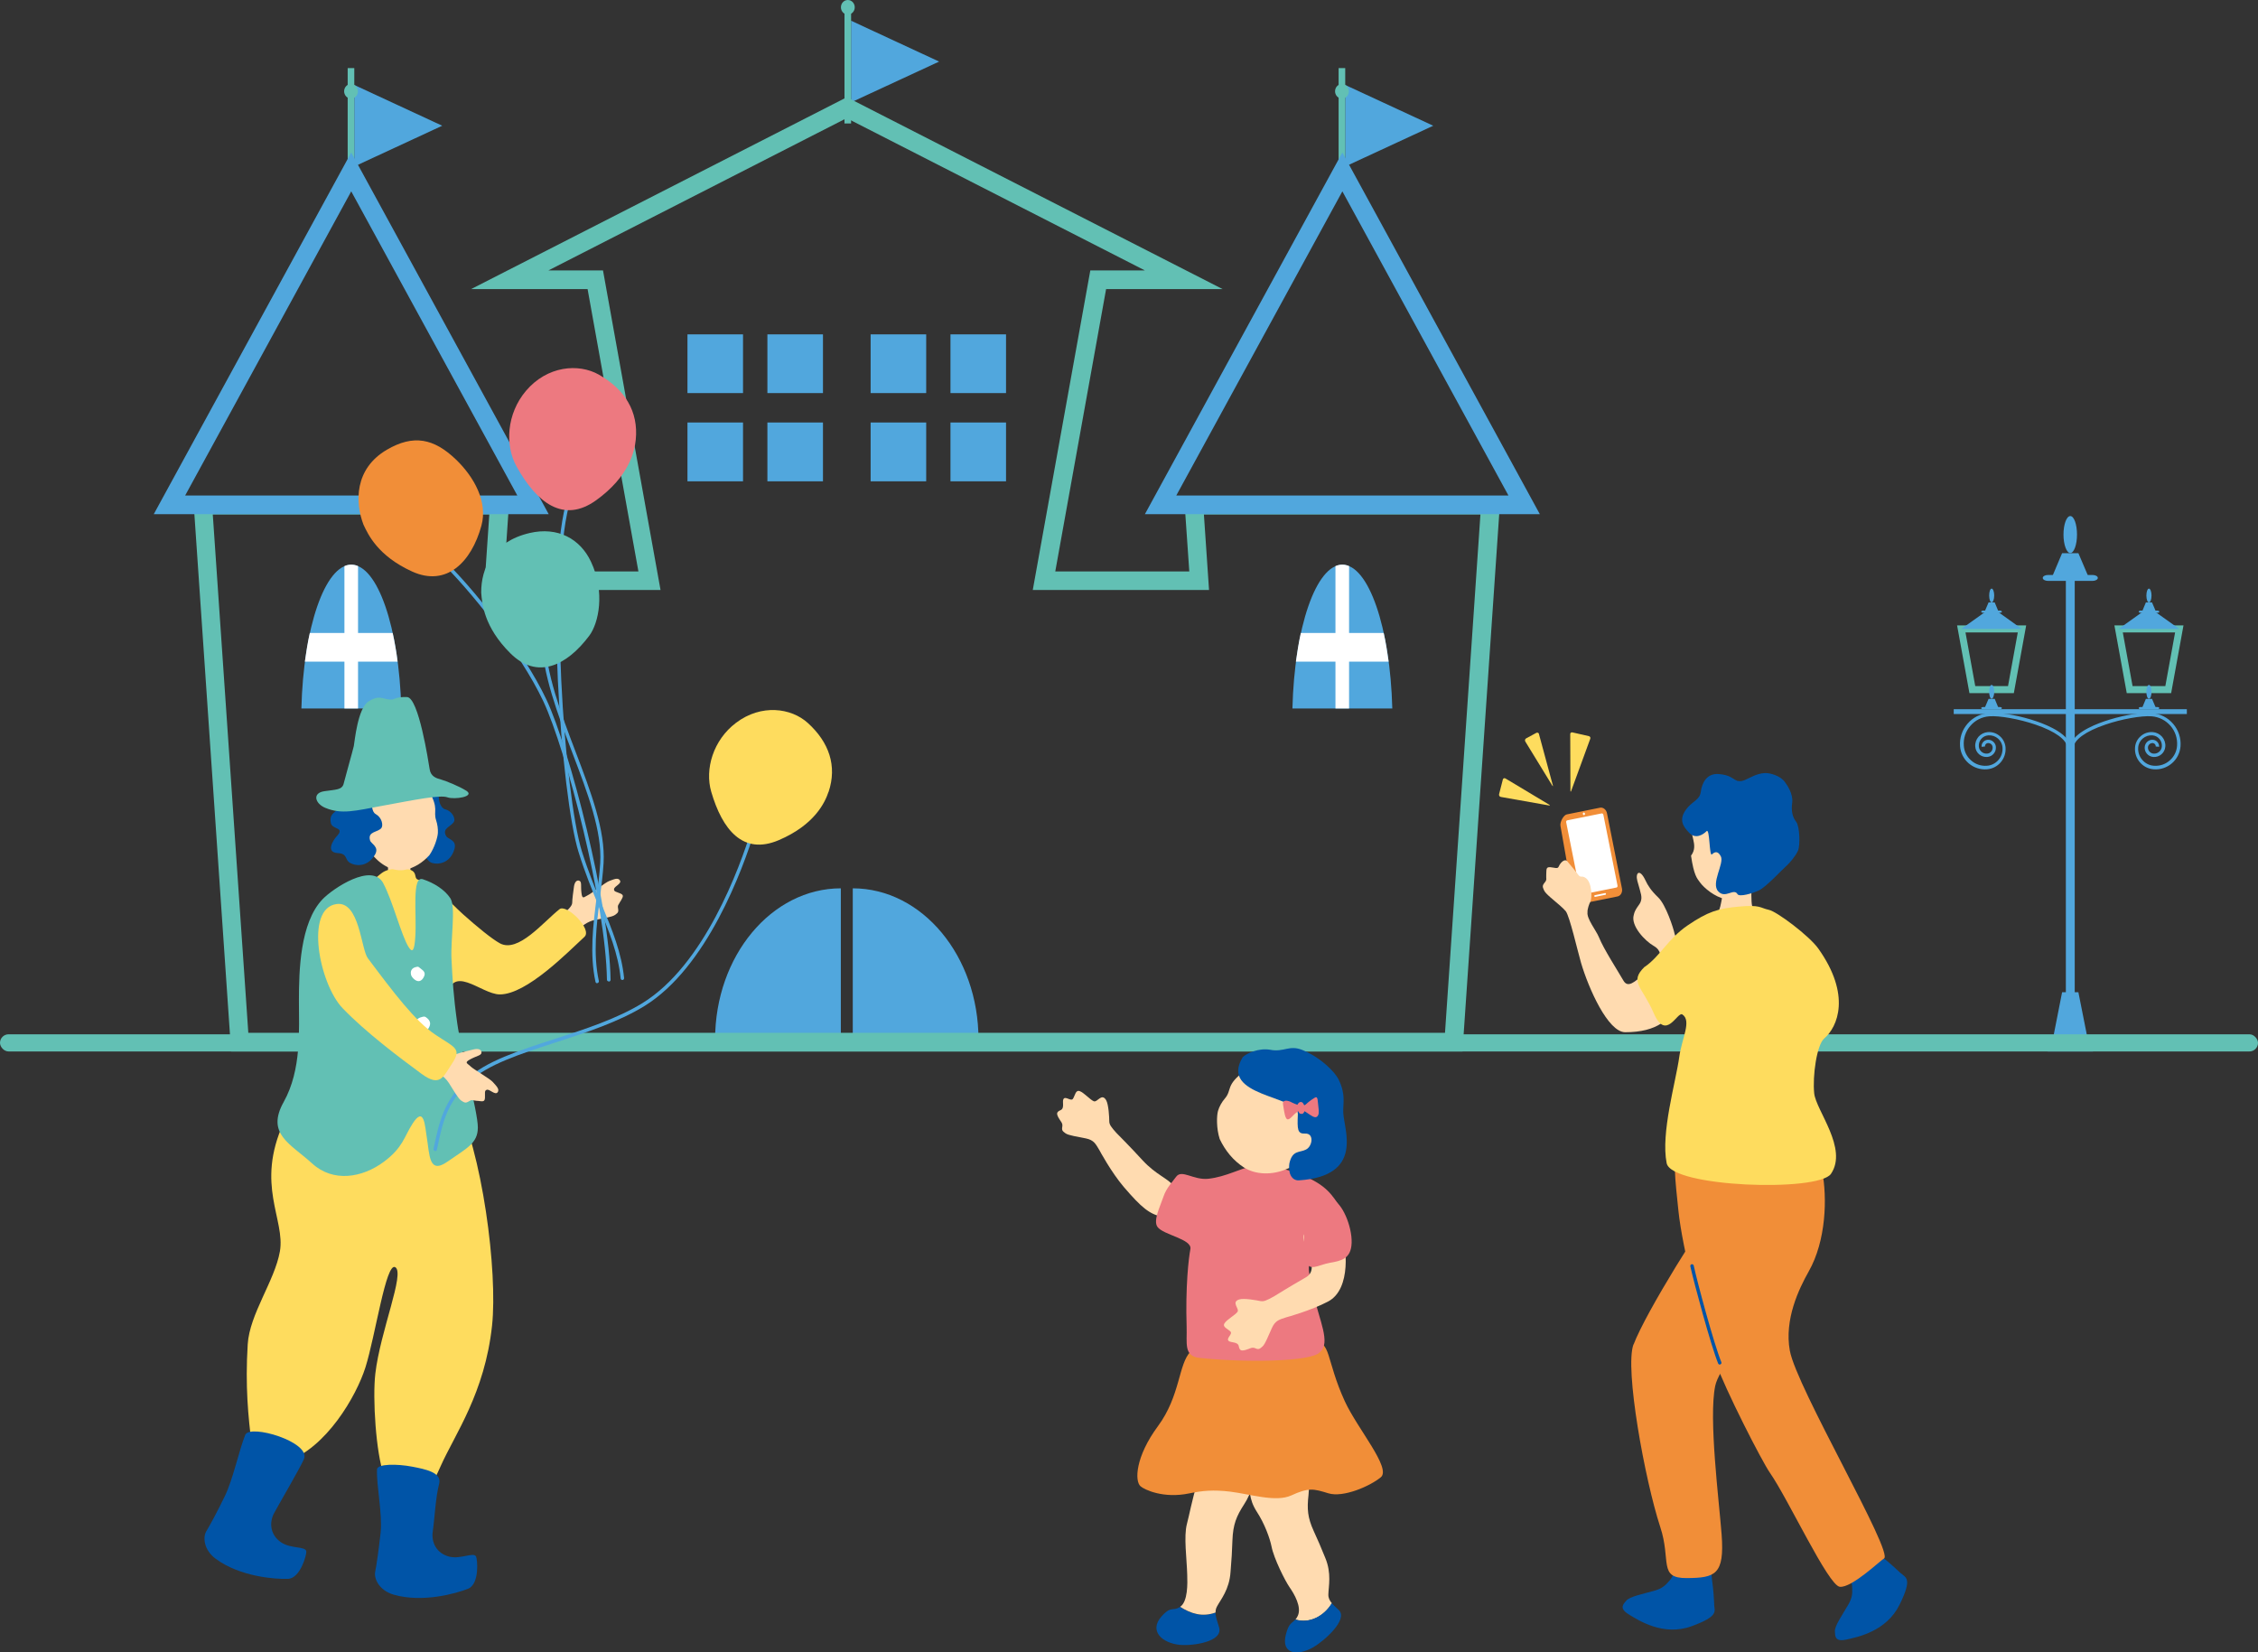<?xml version="1.0" encoding="UTF-8"?>
<svg id="_レイヤー_2" data-name="レイヤー 2" xmlns="http://www.w3.org/2000/svg" viewBox="0 0 228.8 167.43">
  <rect x="0" y="0" width="228.8" height="167.43" fill="#333333" stroke="none"/>
  <defs>
    <style>
      .cls-1 {
        fill: #51a7dd;
      }

      .cls-1, .cls-2, .cls-3, .cls-4, .cls-5, .cls-6, .cls-7, .cls-8 {
        stroke-width: 0px;
      }

      .cls-2 {
        fill: #62c0b4;
      }

      .cls-3 {
        fill: #fff;
      }

      .cls-4 {
        fill: #ffdbb0;
      }

      .cls-5 {
        fill: #f18e38;
      }

      .cls-6 {
        fill: #fedc5e;
      }

      .cls-7 {
        fill: #ed7980;
      }

      .cls-8 {
        fill: #0054a7;
      }
    </style>
  </defs>
  <g id="_レイヤー_2-2" data-name="レイヤー 2">
    <g>
      <polygon class="cls-1" points="86.24 10.37 95.16 6.24 86.24 2.1 86.24 10.37"/>
      <rect class="cls-2" x="85.57" y=".39" width=".67" height="12.12"/>
      <path class="cls-2" d="m86.61.74c0,.41-.32.74-.7.74s-.7-.33-.7-.74.31-.74.7-.74.7.33.7.74Z"/>
      <polygon class="cls-1" points="136.31 16.87 145.23 12.74 136.31 8.61 136.31 16.87"/>
      <path class="cls-1" d="m85.21,90.01c-7.04,0-12.75,6.86-12.75,15.32,0,.09,0,.18,0,.27h12.74v-15.59Z"/>
      <path class="cls-1" d="m86.4,90.01c7.04,0,12.75,6.86,12.75,15.32,0,.09,0,.18,0,.27h-12.74v-15.59Z"/>
      <rect class="cls-2" x="135.64" y="6.9" width=".67" height="12.12"/>
      <path class="cls-2" d="m136.68,9.25c0,.41-.32.74-.7.74s-.7-.33-.7-.74.32-.74.7-.74.7.33.7.74Z"/>
      <polygon class="cls-1" points="35.9 16.87 44.81 12.74 35.9 8.61 35.9 16.87"/>
      <rect class="cls-2" x="35.23" y="6.9" width=".67" height="12.12"/>
      <path class="cls-2" d="m36.27,9.25c0,.41-.32.74-.7.74s-.7-.33-.7-.74.32-.74.7-.74.7.33.7.74Z"/>
      <path class="cls-2" d="m148.19,106.54H23.42l-3.85-56.29h32.06l-.52,7.65h13.58l-5.15-28.61h-11.8l38.07-19.44,38.07,19.44h-11.8l-5.15,28.61h13.58l-.53-7.65h32.06l-3.85,56.29Zm-123.01-1.89h121.24l3.59-52.52h-28.02l.52,7.65h-17.86l5.83-32.38h5.53l-30.22-15.43-30.22,15.43h5.53l5.83,32.38h-17.87l.52-7.65h-28.02l3.6,52.52Z"/>
      <rect class="cls-1" x="69.66" y="33.88" width="5.63" height="5.95"/>
      <rect class="cls-1" x="77.76" y="33.88" width="5.63" height="5.95"/>
      <rect class="cls-1" x="69.66" y="42.81" width="5.63" height="5.96"/>
      <rect class="cls-1" x="77.76" y="42.81" width="5.63" height="5.96"/>
      <rect class="cls-1" x="88.22" y="33.88" width="5.63" height="5.95"/>
      <rect class="cls-1" x="96.31" y="33.88" width="5.63" height="5.95"/>
      <rect class="cls-1" x="88.22" y="42.81" width="5.63" height="5.96"/>
      <rect class="cls-1" x="96.31" y="42.81" width="5.63" height="5.96"/>
      <path class="cls-1" d="m156.03,52.1h-40.02l20.01-36.65,20.01,36.65Zm-36.84-1.89h33.66l-16.83-30.82-16.83,30.82Z"/>
      <path class="cls-1" d="m141.08,71.79c-.21-8.15-2.39-14.57-5.06-14.57s-4.86,6.42-5.06,14.57h10.12Z"/>
      <path class="cls-3" d="m140.71,67.04c-.14-1.02-.3-1.99-.5-2.9h-3.51v-6.78c-.23-.1-.46-.15-.69-.15s-.46.05-.69.15v6.78h-3.51c-.2.9-.36,1.87-.5,2.9h4.01v4.75h1.38v-4.75h4.01Z"/>
      <path class="cls-1" d="m55.61,52.1H15.58L35.59,15.45l20.01,36.65Zm-36.85-1.89h33.66l-16.83-30.82-16.83,30.82Z"/>
      <path class="cls-1" d="m40.66,71.79c-.21-8.15-2.39-14.57-5.06-14.57s-4.86,6.42-5.06,14.57h10.13Z"/>
      <path class="cls-3" d="m40.29,67.04c-.13-1.02-.3-1.99-.5-2.9h-3.51v-6.78c-.22-.1-.46-.15-.69-.15s-.46.05-.69.15v6.78h-3.51c-.2.9-.36,1.87-.5,2.9h4.01v4.75h1.38v-4.75h4.01Z"/>
    </g>
    <g>
      <path class="cls-1" d="m212.57,58.56c0,.16-.24.3-.53.3h-4.52c-.29,0-.53-.13-.53-.3h0c0-.17.24-.3.53-.3h4.52c.29,0,.53.13.53.3h0Z"/>
      <polygon class="cls-1" points="211.61 58.42 207.95 58.42 208.95 56.05 210.6 56.05 211.61 58.42"/>
      <path class="cls-1" d="m210.46,54.17c0,1.03-.31,1.87-.68,1.87s-.69-.84-.69-1.87.31-1.88.69-1.88.68.84.68,1.88Z"/>
      <rect class="cls-1" x="197.97" y="71.86" width="23.62" height=".49"/>
      <path class="cls-2" d="m204.06,70.23h-4.5l-1.25-6.86h7l-1.25,6.86Zm-3.91-.71h3.32l.99-5.44h-5.3l.99,5.44Z"/>
      <polygon class="cls-1" points="202.43 61.98 201.19 61.98 198.73 63.73 204.88 63.73 202.43 61.98"/>
      <path class="cls-1" d="m202.85,61.98c0,.06-.09.11-.2.11h-1.7c-.11,0-.2-.05-.2-.11h0c0-.06.09-.11.2-.11h1.7c.11,0,.2.05.2.11h0Z"/>
      <polygon class="cls-1" points="202.49 61.93 201.12 61.93 201.5 61.04 202.12 61.04 202.49 61.93"/>
      <path class="cls-1" d="m202.07,60.34c0,.39-.12.7-.26.7s-.25-.31-.25-.7.11-.7.25-.7.26.32.26.7Z"/>
      <path class="cls-1" d="m202.85,71.75c0,.06-.09.11-.2.11h-1.7c-.11,0-.2-.05-.2-.11h0c0-.06.09-.11.2-.11h1.7c.11,0,.2.05.2.11h0Z"/>
      <polygon class="cls-1" points="202.49 71.7 201.12 71.7 201.5 70.81 202.12 70.81 202.49 71.7"/>
      <path class="cls-1" d="m202.07,70.1c0,.39-.12.7-.26.7s-.25-.31-.25-.7.11-.7.25-.7.26.31.26.7Z"/>
      <path class="cls-2" d="m220,70.23h-4.5l-1.25-6.86h7l-1.25,6.86Zm-3.91-.71h3.32l.99-5.44h-5.3l.99,5.44Z"/>
      <polygon class="cls-1" points="218.37 61.98 217.13 61.98 214.67 63.73 220.83 63.73 218.37 61.98"/>
      <path class="cls-1" d="m218.8,61.98c0,.06-.09.11-.2.11h-1.69c-.11,0-.2-.05-.2-.11h0c0-.06.09-.11.2-.11h1.69c.11,0,.2.05.2.11h0Z"/>
      <polygon class="cls-1" points="218.44 61.93 217.07 61.93 217.44 61.04 218.06 61.04 218.44 61.93"/>
      <path class="cls-1" d="m218.01,60.34c0,.39-.11.7-.26.7s-.26-.31-.26-.7.12-.7.26-.7.26.32.26.7Z"/>
      <path class="cls-1" d="m218.8,71.75c0,.06-.09.11-.2.11h-1.69c-.11,0-.2-.05-.2-.11h0c0-.06.09-.11.2-.11h1.69c.11,0,.2.05.2.11h0Z"/>
      <polygon class="cls-1" points="218.44 71.7 217.07 71.7 217.44 70.81 218.06 70.81 218.44 71.7"/>
      <path class="cls-1" d="m218.01,70.1c0,.39-.11.7-.26.7s-.26-.31-.26-.7.12-.7.26-.7.26.31.26.7Z"/>
      <rect class="cls-1" x="209.33" y="58.72" width=".9" height="44.82"/>
      <path class="cls-1" d="m201.83,72.25c-.12,0-.23,0-.34.01-.83.06-1.59.44-2.13,1.08-.55.63-.81,1.44-.75,2.27.05.67.36,1.29.87,1.73.51.44,1.17.66,1.84.61.55-.04,1.05-.29,1.41-.71.36-.42.53-.95.49-1.5-.04-.45-.24-.86-.58-1.15-.34-.3-.77-.44-1.22-.41-.36.03-.7.2-.94.47-.24.28-.36.64-.33,1,.04.63.59,1.1,1.22,1.05.52-.04.91-.49.87-1.01-.01-.21-.11-.4-.27-.54-.16-.14-.36-.21-.57-.19-.37.03-.64.35-.61.71l.34-.03c-.01-.18.12-.33.3-.35.12,0,.24.03.33.11.09.08.14.19.15.31.01.16-.04.32-.14.44-.11.12-.25.2-.41.21-.21.02-.42-.05-.58-.19-.16-.14-.26-.33-.27-.55-.04-.57.39-1.07.96-1.11.36-.03.7.09.98.32.27.23.44.56.46.92.03.46-.11.9-.41,1.25-.3.35-.72.56-1.17.59-.59.04-1.15-.14-1.59-.53-.44-.38-.71-.91-.75-1.5-.06-.74.18-1.46.67-2.02.48-.56,1.16-.9,1.9-.96,1.04-.08,3.06.28,4.69.84,2,.68,3.17,1.53,3.23,2.34l.34-.03c-.1-1.3-2.21-2.21-3.46-2.64-1.54-.53-3.35-.87-4.49-.87Z"/>
      <path class="cls-1" d="m217.73,72.25c.12,0,.23,0,.33.01.83.06,1.59.44,2.14,1.08.54.63.81,1.44.75,2.27-.05.67-.36,1.29-.87,1.73-.51.44-1.17.66-1.84.61-.55-.04-1.05-.29-1.41-.71-.36-.42-.53-.95-.49-1.5.03-.45.24-.86.58-1.15.34-.3.78-.44,1.22-.41.37.03.7.2.94.47.24.28.36.64.33,1-.05.63-.59,1.1-1.22,1.05-.52-.04-.91-.49-.87-1.01.02-.21.11-.4.27-.54.16-.14.36-.21.57-.19.37.03.64.35.62.71l-.34-.03c.01-.18-.12-.33-.3-.35-.12,0-.24.03-.33.11-.09.08-.15.19-.16.31-.01.16.04.32.15.44.1.12.25.2.41.21.21.02.42-.05.58-.19.16-.14.26-.33.27-.55.04-.57-.39-1.07-.96-1.11-.36-.03-.7.09-.98.32-.27.23-.44.56-.46.92-.03.46.11.9.42,1.25.3.35.71.56,1.18.59.58.04,1.15-.14,1.59-.53.44-.38.71-.91.75-1.5.05-.74-.18-1.46-.67-2.02-.49-.56-1.16-.9-1.9-.96-1.04-.08-3.06.28-4.69.84-2,.68-3.18,1.53-3.24,2.34l-.34-.03c.1-1.3,2.21-2.21,3.46-2.64,1.54-.53,3.35-.87,4.49-.87Z"/>
      <g>
        <path class="cls-1" d="m212.57,105.91c0,.35-.24.63-.53.63h-4.52c-.29,0-.53-.28-.53-.63h0c0-.35.24-.64.53-.64h4.52c.29,0,.53.28.53.64h0Z"/>
        <polygon class="cls-1" points="211.61 105.62 207.95 105.62 208.95 100.54 210.6 100.54 211.61 105.62"/>
      </g>
    </g>
    <rect class="cls-2" x="0" y="104.8" width="228.8" height="1.74" rx=".87" ry=".87"/>
    <g>
      <path class="cls-4" d="m113.12,114.79c-.53-.59-.72-.84-.72-1.19,0-.35-.06-1.69-.32-2.13-.46-.77-.89.28-1.26.11-.37-.16-.99-.87-1.41-1.02-.42-.15-.47.42-.68.76-.2.34-.79-.33-.98.06-.13.26.14.91-.27,1.1-.41.18-.45.33-.24.74.21.41.47.55.4.94-.07.39.03.45.32.67.29.22,1.26.35,2.07.52.82.17.99.56,1.37,1.19.01.02,1.19,2.23,2.49,3.75,1.78,2.07,2.57,2.72,3.85,3,.93.2,2.35-1.2,1.28-3.04-.69-.88-1.87-1.19-3.25-2.69-1.31-1.43-2.6-2.72-2.64-2.76Z"/>
      <g>
        <path class="cls-4" d="m134.95,162.44c-.22-.26-.36-.52-.35-.88.02-.82.34-2.14-.31-3.7-.65-1.56-.54-1.34-1.17-2.72s-.69-2.25-.53-3.66c.15-1.41-.1-2.75-.95-4.08-.85-1.33-1.75-1.42-3.43-1.38-1.68.04-1.5,1.57-1.57,3.53-.07,1.26-.11,2.35.7,3.61.82,1.25,1.34,2.74,1.5,3.53.24,1.24,1.39,3.51,1.83,4.14.48.69,1.25,2.01.83,2.9-.08.17-.16.28-.23.37,1.43.44,2.91-.34,3.7-1.66Z"/>
        <path class="cls-8" d="m134.95,162.44c-.79,1.32-2.27,2.1-3.7,1.66-.33.4-.65.3-.96,1.54-.5,2,1.22,2.18,2.8,1.26,1.11-.65,3.55-2.81,2.57-3.76-.28-.27-.53-.48-.72-.7Z"/>
      </g>
      <g>
        <path class="cls-8" d="m119.58,162.81c-.75.51-.87-.16-1.88.97-1.33,1.49.09,2.73,1.89,2.89,1.26.11,4.37-.31,3.94-1.77-.18-.61-.36-1.08-.37-1.5-1.33.48-2.46.13-3.59-.58Z"/>
        <path class="cls-4" d="m127.04,148.19c-.15-1.73-4.74-1.09-5.74,2.12-.49,1.57-.81,3.29-1.03,4.1-.34,1.27-.01,3.56.03,5.16.03.87.07,2.69-.7,3.23,0,0-.01,0-.02.01,1.12.71,2.26,1.06,3.59.58,0-.2.03-.4.14-.6.38-.72,1.26-1.71,1.38-3.53.13-1.82.13-1.55.19-3.18s.41-2.45,1.17-3.63c.77-1.17,1.15-2.53.99-4.27Z"/>
      </g>
      <path class="cls-5" d="m120.64,136.96c1.01-.62,4.75-.42,6.93-.6,2.11-.17,3.17.21,5.49-.28,1.82-.38,1.26,1.67,3.21,5.91,1.29,2.8,4.75,6.79,3.64,7.7-1.11.91-3.81,2.08-5.31,1.62-1.5-.46-1.98-.6-3.77.22-1.56.71-4.15-.14-6.19-.39-1.71-.2-2.79-.1-4.14.18-2.59.54-4.51-.36-4.93-.72-.61-.52-.53-2.99,1.76-6.09,2.29-3.1,2.06-6.3,3.31-7.56Z"/>
      <path class="cls-7" d="m133.19,131.5c-.49-2.36-.92-3.4-.14-3.86,1.23-.71,2.77-1.64,2.89-2.72.17-1.47.29-1.98-.42-3.03-.83-1.22-1.61-2.18-4.63-3.2-2.03-.69-3.44-.36-4.32-.4-.59-.03-2.34.97-4.15,1.15-1.5.15-2.67-.98-3.24-.21-.35.49-1,1.15-1.28,2-.34,1.01-1.07,2.43-.62,3.08.58.83,3.54,1.23,3.34,2.26-.18.92-.51,3.81-.38,7.88.05,1.67-.32,2.96,1.31,3.14,4.45.48,11.43.42,12.21-.6,1.11-.91-.12-3.35-.57-5.51Z"/>
      <g>
        <path class="cls-4" d="m130.59,118.36c-1.72.81-3.46.63-4.55-.07-1.09-.71-1.89-1.7-2.45-2.88-.35-1.09-.31-2.37-.17-2.85.13-.44.38-.89.7-1.26.75-.88.03-1.33,2.02-2.8.6-.45,3.72-2.28,6.75-.52,2.67,1.54,1.31,8.7-2.3,10.39Z"/>
        <path class="cls-8" d="m125.94,107.11c.35-.38,1.64-.95,2.77-.74,1.41.27,1.92-.53,3.28.03,1.89.78,3.28,2.24,3.64,2.96.77,1.56.44,2.45.48,3.4.08,1.72,2.12,6.4-4.49,6.84-.61.04-1.13-.54-.97-1.72.31-1.39,1.06-1.06,1.7-1.41.66-.35.82-1.66-.11-1.61-.77.04-.8-.41-.73-1.96.09-1.9-8.05-1.78-5.58-5.79Z"/>
        <g>
          <path class="cls-7" d="m130.77,111.64c-.41-.18-.82-.17-.77.23.06.4.17,1.1.26,1.3.09.2.19.45.63,0s.5-.47.77-.63.28-.11.74.19c.46.31.81.58,1.03.43.22-.15.24-.46.16-1.02-.08-.56-.02-1.12-.36-.92-.34.2-.7.48-.85.63-.15.15-.41.27-.73.16-.31-.11-.61-.22-.88-.37Z"/>
          <path class="cls-7" d="m131.68,111.69c-.13.09-.29.22-.22.57.07.36.17.56.3.59.25.05.28,0,.41-.21.13-.21.1-.4-.04-.7s-.27-.3-.45-.26Z"/>
        </g>
      </g>
      <path class="cls-4" d="m129.03,131.39c-.69.38-.98.51-1.32.44-.35-.07-1.66-.32-2.15-.16-.85.28.07.93-.17,1.26-.24.33-1.07.77-1.31,1.15-.24.38.3.55.59.83.29.27-.49.7-.16.97.23.18.92.07,1.01.51s.22.51.67.4c.45-.11.64-.33,1-.18.36.16.45.07.73-.17.28-.23.62-1.15.97-1.9.35-.76.77-.84,1.47-1.07.02,0,2.44-.66,4.21-1.59,2.42-1.27,1.84-5.73,1.38-6.95-.27-.66-1.61-.61-3.65.02-1.02.48,1.79,3.48.02,4.48-1.68.96-3.23,1.93-3.28,1.96Z"/>
      <path class="cls-7" d="m134.92,121.53c1.06.24,2.09,2.73,2.04,4.39-.05,1.66-1.09,1.84-2.23,2.04s-2.12.98-2.42-.26c-.3-1.23-.33-4.04.5-4.8.84-.76,1.16-1.59,2.11-1.37Z"/>
    </g>
    <g>
      <path class="cls-4" d="m62.88,91.3c-.2.4-.32.38-.25.76.07.38-.04.44-.32.65-.28.21-1.23.34-2.02.5-.8.17-1.37.64-1.82,1.15-.03.03-1.94-1.16-1.52-1.59.54-.55,1.02-.94,1.03-1.28,0-.35.11-1.17.18-1.66s.31-.7.56-.58c.25.12.11.51.2,1.23.08.72.28.39.64.23.36-.16,1.78-1.31,2.19-1.45.41-.14.87-.39,1.07-.05.2.33-.56.58-.6.87-.04.28.26.28.66.46.4.18.21.38,0,.78Z"/>
      <path class="cls-1" d="m60.51,99.63c-.08,0-.15-.06-.17-.14-.61-2.85-.24-5.73.11-8.53.15-1.22.3-2.37.37-3.52.19-3.22-1.26-7.05-2.81-11.12-1.5-3.95-3.05-8.04-3.15-11.81,0-.1.07-.18.17-.18.1,0,.18.07.18.17.09,3.71,1.63,7.77,3.12,11.69,1.56,4.1,3.02,7.97,2.83,11.26-.07,1.16-.22,2.32-.37,3.54-.35,2.76-.71,5.62-.11,8.41.02.09-.04.19-.13.21-.01,0-.02,0-.04,0Z"/>
      <path class="cls-1" d="m61.67,99.44c-.09,0-.17-.08-.17-.17-.11-7.73-4.11-23.25-6.46-28.24-2.36-5.01-7.58-11.45-10.43-14.16-.07-.07-.07-.18,0-.25.07-.07.18-.07.25,0,2.88,2.73,8.13,9.21,10.51,14.27,2.36,5.01,6.38,20.62,6.5,28.39,0,.1-.08.18-.17.18h0Z"/>
      <path class="cls-1" d="m63.06,99.3c-.09,0-.16-.07-.17-.16-.25-2.51-1.17-4.74-2.22-7.31-.69-1.68-1.4-3.41-2.04-5.47-1.78-5.7-3.46-28.78-1.1-35.97.03-.09.13-.14.22-.11.09.03.14.13.11.22-2.34,7.14-.66,30.09,1.1,35.76.64,2.04,1.35,3.77,2.03,5.44,1.07,2.6,1.99,4.85,2.25,7.41,0,.1-.06.18-.16.19,0,0-.01,0-.02,0Z"/>
      <path class="cls-8" d="m41.2,81.79c.65.84-.87,1.01-.28,2.22.33.67,1.57,0,.89,1.22-.17.3-.75,1.82.55,1.57,1.01-.2.81.45,1.43.64.56.18,1.83.08,2.26-1.42.26-.91-.64-.97-.83-1.29-.52-.86.64-.99.81-1.55.08-.29-.2-.99-.93-1.18-.45-.11-.71-.92-.62-1.48.19-1.28-.85-.9-1.65-.88-1.22.02-2.47,1.04-1.62,2.14Z"/>
      <path class="cls-4" d="m41.86,86.81c-.11,0-2.59-.19-2.72-.21-.07.23.45,1.62,0,2.44-.58,1.05-3.2,1.47-2.93,2.56.89,2.75,5.94,2.29,7.08,1.13.57-2.34-1.04-1.62-1.59-3.48-.37-1.25.16-2.29.17-2.44Z"/>
      <path class="cls-6" d="m49.86,134.3c.58-5.38-.96-17.66-3.84-23.23-.49-2.34-6.23-3.24-12.23-2.87-1.06-.01-3.6,2.38-5.05,5.56-2.88,6.33.19,9.79-.38,13.05-.53,2.99-3.07,6.33-3.26,9.41-.26,4.22.05,7.37.41,10.17.15,1.13,1.78,2.29,3.46,1.73,4.1-1.37,7.15-6.69,8.06-9.57,1.02-3.25,2.08-10.69,3.02-10.15,1.01.58-1.52,6.47-2.02,10.8-.29,2.52.07,8.06.86,10.22.84,2.3,1.46,2.02,2.45,2.02,1.37,0,1.66.85,3.31-2.88,1.44-3.24,4.47-7.38,5.21-14.25Z"/>
      <path class="cls-6" d="m40.36,88.05c-1.73-.07-1.82.78-2.64,1.07-1.81.63-3.2.83-4.11,1.81-1.81,1.95-2.52,3.98-2.58,6.56-.07,2.79.54,5.04.42,5.65-.28,1.39.05,2.27-.63,4.25-.74,2.16.8,8.11,3.87,7.69,2.23-.3,6.28-.55,7.4-.98,1.18-.45,5,.03,5.02-.98.05-1.93-1.92-10.95-1.86-11.67.36-4.14,3.46-.69,5.4-.69,2.74,0,6.93-4.33,8.57-5.83.84-.77-1.82-3.36-2.52-2.81-1.67,1.32-4.19,4.47-6.05,3.46-.79-.43-2.3-1.66-3.74-2.95-1.4-1.26-2.7-2.89-4.58-3.51-.52-.17.29-1.22-1.97-1.08Z"/>
      <path class="cls-4" d="m37.73,86.6c1.03,1.26,2.32,1.73,3.28,1.54.96-.19,1.8-.72,2.5-1.49.53-.76.84-1.82.86-2.26.02-.4-.04-.86-.18-1.28-.31-.98.32-1.09-.73-2.99-.32-.58-.75-1.88-3.39-1.51-2.31.32-6.67,4.22-2.36,7.99Z"/>
      <path class="cls-8" d="m34.34,81.3c.42.98-1.09.76-.82,2.08.15.73,1.52.39.56,1.4-.23.25-1.17,1.58.14,1.66,1.03.06.68.64,1.23.98.5.31,1.75.53,2.54-.81.48-.81-.38-1.09-.49-1.45-.29-.97.87-.8,1.17-1.3.15-.26.05-1.01-.61-1.38-.4-.22-.46-1.07-.24-1.58.5-1.2-.6-1.08-1.38-1.27-1.19-.28-2.65.39-2.1,1.67Z"/>
      <path class="cls-2" d="m47.21,80.1c-.66-.42-2.01-.97-2.51-1.11-.5-.13-1.05-.32-1.16-1.03-.12-.71-1.11-7.3-2.3-7.33-1.3-.04-1.15.31-1.76.25-.79-.07-1.05-.48-2.12.18-1.12.68-1.42,4.08-1.51,4.54-.1.45-.95,3.46-1.01,3.74-.14.72-.79.65-1.98.83-1.26.19-.92,1.27.11,1.69,1.66.68,3,.3,5.81-.22,3.3-.61,5.83-1.12,6.56-.85.68.25,2.89-.06,1.88-.69Z"/>
      <path class="cls-8" d="m20.92,155.13c.3-.48,1.18-2.11,1.87-3.55.83-1.71,1.43-4.63,2.06-6.19.46-1.13,6.67.72,5.95,2.45-.35.83-2.45,4.42-3.02,5.47-.51.94-.43,2.21.72,2.98.99.66,2.48.37,2.54.91.04.31-.6,2.74-1.87,2.78-1.27.04-4.81-.2-7.29-2.02-1.25-.91-1.34-2.23-.96-2.83Z"/>
      <path class="cls-2" d="m38.82,89.47c.95,1.74,1.85,5.34,2.59,6.5.38.6.58.38.67-1.03.16-2.35-.38-6.24.77-5.85,1.15.38,2.21,1.06,2.78,1.92.58.86.02,4.15.12,6.17.1,2.02.19,3.7.58,6.48.38,2.78,2.09,8.95,2.09,10.58s-1.15,2.11-3.07,3.46-1.81-.71-2.11-2.5c-.19-1.15-.26-3.18-1.44-1.34-.86,1.34-.96,2.4-2.88,3.84-2.22,1.66-5.17,2.13-7.29.19-2.21-2.02-4.7-2.98-2.88-6.24,1.82-3.26,1.54-7.29,1.54-10.27s.1-7.87,2.4-10.27c1.04-1.08,4.99-3.74,6.14-1.63Z"/>
      <path class="cls-3" d="m41.65,98.75c-.07-.27,0-.6.4-.74.41-.13.36-.01.65.19.29.2.4.43.29.69-.16.41-.47.66-.85.45-.37-.22-.46-.47-.5-.59Z"/>
      <path class="cls-3" d="m42.18,103.84c-.07-.27,0-.6.4-.74.41-.13.47-.14.73.09.29.26.32.53.22.79-.16.41-.47.66-.85.45-.37-.22-.46-.47-.5-.59Z"/>
      <path class="cls-5" d="m36.84,53.19c-.88-2.31-.93-5.69,2.36-7.62,2.69-1.57,4.76-1.15,6.99.98,1.88,1.8,3.25,4.33,2.59,6.72-1.02,3.71-3.55,6.22-7.02,4.64s-4.46-3.75-4.92-4.73Z"/>
      <path class="cls-7" d="m64.42,44.56c.29-2.87-1.11-5.11-3.74-6.6-2.07-1.17-5.24-.89-7.39,1.65-1.95,2.31-2.15,5.5-.94,7.67,2.02,3.63,4.73,5.81,8.07,3.4s3.88-4.96,4-6.12Z"/>
      <path class="cls-2" d="m48.76,60.05c-.02-2.47,1.19-5.17,4.9-6.04,2.87-.67,5.14.6,6.22,2.9,1.47,3.11.77,6.24-.16,7.49-2.3,3.08-5.29,4.49-8,1.8-2.71-2.69-2.87-5.07-2.96-6.15Z"/>
      <path class="cls-1" d="m44.1,116.62s-.02,0-.04,0c-.09-.02-.15-.11-.13-.21l.04-.2c.55-2.58.99-4.61,3.32-6.85,1.88-1.81,5.29-2.91,8.9-4.08,3.12-1.01,6.34-2.06,8.91-3.64,6.26-3.85,9.84-13.65,11.08-17.68.03-.09.13-.14.22-.11.09.03.14.13.11.22-1.26,4.07-4.87,13.97-11.23,17.88-2.61,1.6-5.85,2.66-8.99,3.68-3.57,1.16-6.94,2.25-8.76,4-2.26,2.16-2.66,4.05-3.22,6.67l-.04.2c-.02.08-.09.14-.17.14Z"/>
      <g>
        <path class="cls-4" d="m48.36,111.55c-.48-.04-.5-.17-.84.04-.35.21-.45.14-.77-.06-.32-.2-.8-1.08-1.27-1.8-.47-.72-1.16-1.1-1.83-1.35-.04-.02.4-2.35.98-2.11.75.32,1.31.65,1.66.52s1.19-.34,1.71-.46c.51-.12.81.04.79.33-.02.29-.46.31-1.13.67-.68.36-.27.42.02.72.29.3,1.98,1.25,2.27,1.6.3.35.72.71.47,1.03-.25.32-.79-.33-1.08-.26-.29.07-.17.36-.2.82-.02.46-.29.35-.77.3Z"/>
        <path class="cls-6" d="m37.27,97.09c2.6,3.47,4.78,6.36,6.83,7.74,1.9,1.28,2.72,1.39,1.76,2.85-.96,1.45-1.24,2.53-3.17,1.11-2.13-1.57-5.65-4.2-7.99-6.65s-3.85-10.12-.58-10.54c2.31-.3,2.46,4.57,3.15,5.49Z"/>
      </g>
      <path class="cls-6" d="m83.96,80.24c.88-2.63.05-5.03-2.1-6.98-1.69-1.54-4.73-1.95-7.28-.02-2.32,1.75-3.18,4.7-2.51,6.99,1.12,3.83,3.2,6.45,6.84,4.9,3.64-1.55,4.69-3.83,5.04-4.89Z"/>
      <path class="cls-8" d="m38.02,159.24c.12-.55.38-2.39.55-3.98.19-1.89-.43-4.69-.37-6.37.02-.58,2.06-.57,3.56-.28,1.3.25,3.04.58,2.74,1.73-.36,1.33-.47,3.65-.65,4.84-.16,1.06.35,2.22,1.69,2.55,1.15.28,2.46-.5,2.7-.01.14.28.37,2.78-.81,3.26-1.18.47-4.59,1.45-7.54.6-1.48-.43-2.02-1.64-1.87-2.33Z"/>
    </g>
    <g>
      <g>
        <path class="cls-6" d="m161.14,74.85c.04-.12-.02-.23-.14-.26l-1.67-.38c-.12-.03-.22.05-.22.17l.02,5.74c0,.12.04.13.08.01l1.93-5.28Z"/>
        <path class="cls-6" d="m155.95,74.38c-.04-.13-.16-.18-.28-.12l-1.02.55c-.12.06-.16.21-.09.33l2.72,4.44c.07.11.1.1.06-.03l-1.4-5.17Z"/>
        <path class="cls-6" d="m152.55,78.88c-.12-.07-.24-.02-.27.11l-.38,1.48c-.03.13.05.26.18.28l4.86.86c.13.02.15-.01.03-.08l-4.42-2.65Z"/>
      </g>
      <g>
        <g>
          <path class="cls-5" d="m164.35,90.01c.08.39-.12.75-.43.82l-3.37.68c-.32.06-1.01.22-1.08-.17l-1.35-7.65c-.08-.39.32-1.11.64-1.17l3.37-.68c.32-.06.64.2.71.59l1.51,7.59Z"/>
          <path class="cls-3" d="m163.9,89.73c.02.1-.03.19-.11.2l-3.48.7c-.08.02-.16-.05-.18-.15l-1.43-7.16c-.02-.1.03-.19.11-.2l3.48-.7c.08-.02.16.05.18.15l1.43,7.16Z"/>
          <path class="cls-3" d="m162.73,90.58s-.01.08-.04.08l-1.07.22s-.06-.02-.07-.06v-.03s0-.08.04-.08l1.07-.22s.06.02.07.06v.03Z"/>
          <path class="cls-3" d="m160.6,82.44c.01.07-.02.14-.08.15-.06.01-.12-.04-.13-.11s.02-.14.08-.15c.06-.01.12.04.13.11Z"/>
        </g>
        <g>
          <path class="cls-8" d="m173.7,162.56c-.02-.55-.1-1.53-.13-1.74-.08-.56-.28-2.36-.34-3.5,0-.12-2.78.21-3.63.22.14.87.22,1.28.13,1.54-.2.57-.35.89-.69,1.22-.27.31-.6.65-1.4.88-1.12.32-2.54.59-2.86,1.02-.18.25-.83.7.23,1.36,1.06.66,3.56,2.25,6.39,1.22,2.83-1.03,2.32-1.52,2.29-2.21Z"/>
          <path class="cls-5" d="m165.52,136.22c-.92,2.44,1.16,13.77,2.71,18.5,1.13,3.42-.22,5.2,2.68,5.18,2.87-.02,3.85-.32,3.54-4.41-.26-3.42-1.33-11.8-.65-15.06.69-3.26,9.15-10.42,8.65-12.81-.5-2.39-6.64-7.66-8.15-5.97-1.52,1.69-7.56,11.35-8.77,14.58Z"/>
          <path class="cls-8" d="m192.6,159.41c-.4-.39-1.13-1.04-1.3-1.17-.44-.35-1.84-1.5-2.67-2.29-.09-.09-1.85,2.08-2.46,2.67.71.53,1.04.77,1.16,1.02.25.55.37.88.35,1.36.02.41.02.88-.4,1.6-.58,1.01-1.42,2.19-1.35,2.72.04.3-.11,1.08,1.11.82,1.22-.26,4.12-.85,5.45-3.56,1.33-2.71.61-2.7.12-3.18Z"/>
          <g>
            <path class="cls-5" d="m170.22,116.22c-.88.24-.43,3.69-.15,6.44.4,3.88,2.32,11.31,3.69,15.19,1.09,3.05,4.8,10.26,5.57,11.36,1.87,2.68,5.91,11.42,7.09,11.57,1.19.15,4.14-2.68,4.48-2.86,1.05-.55-8.87-17.33-9.54-21.07-.57-3.15.91-6.24,1.92-8.03,1.75-3.09,1.89-7.41,1.35-10.21-.8-4.1-1.65-3.78-3.19-3.79-1.26,0-7.99.5-11.22,1.39Z"/>
            <path class="cls-8" d="m174.27,138.27c-.07,0-.14-.04-.17-.11-.74-1.82-2.44-8.13-2.82-9.85-.02-.09.04-.19.13-.21.09-.02.19.04.21.13.37,1.71,2.06,7.99,2.8,9.79.04.09,0,.19-.1.23-.02,0-.04.01-.06.01Z"/>
          </g>
          <g>
            <path class="cls-4" d="m177.46,89.88c-.11,0-2.78.85-2.92.84-.05.24-.19,1.13-.32,1.43-.13.3-1.09,2.02-1.22,2.17,1.7,1.34,5.18,1.07,6.23-.25-.3-.13-1.54-1.7-1.69-2.28-.11-.42-.07-1.75-.07-1.91Z"/>
            <path class="cls-4" d="m179.45,86.99c.6-2.7.23-6.11-3.07-6.63-3.3-.52-4.37,2.34-4.81,3.16-.55,1.01.64,2.05-.22,3.18.29,2,.61,2.3.9,2.7.42.58,1.52,1.5,2.59,1.7.86.16,2.05-.44,2.7-.96.62-.49,1.01-.98,1.33-1.48.2-.06.42-.06.73-.41.14-.16.38-.71.34-.97-.05-.33-.4-.37-.5-.29Z"/>
            <path class="cls-8" d="m175.99,79.11c.37.08.56.07,1.21-.26s1.39-.64,2.15-.47c.76.17,1.25.51,1.49.83.24.32.88,1.24.76,2.12-.12.89.05,1.49.41,1.95.36.46.41,2.4.18,2.91-.22.51-.85,1.27-1.2,1.57-.36.3-2.02,2.11-2.76,2.46-.66.31-1.99.69-2.17.38-.38-.66-1.23.5-1.95-.28-.78-.82.63-2.83.26-3.55-.3-.58-.62-.47-.9-.2s-.21-2.71-.55-2.35c-.34.35-1.11.83-1.74.18-.64-.65-1.06-1.31-.4-2.28.65-.97,1.44-.99,1.56-1.9.12-.91.61-1.88,1.81-1.79s1.42.51,1.85.67Z"/>
          </g>
          <path class="cls-4" d="m173.94,100.53c-1.14.53-4.16-5.48-4.25-5.89-.12-.6-.89-2.95-1.65-3.69-.76-.73-1.06-1.22-1.31-1.75-.59-1.25-1.04-.76-.82.06.37,1.34.52,1.61.33,2.13-.11.31-.57.7-.69,1.31-.34,1.11,1.15,2.65,2.01,3.14.83.48.6.98,1.04,2.07.18.45,1.19,2.33,1.45,2.88.37.8,2.09,3.27,3.11,3.29,1.9.02,5.5-2.41,6.73-3.51.29-.26.82-1.35-1.03-2.49-2.17-1.34-3.38,1.73-4.93,2.44Z"/>
          <path class="cls-4" d="m169.09,97.96c-1.72-1.32-3.69,2.98-4.59,1.4-.57-.99-2.01-3.21-2.48-4.39-.28-.69-1.26-1.88-1.16-2.54-.03-.28.18-.88.29-1.06.18-.33.18-1.95-.46-2.4-.42-.3-.49.02-.75-.31-.25-.34-.82-1.03-1.12-1.38-.31-.35-.75.22-.87.51-.11.29-.39.12-.85.08-.47-.04-.39.24-.42.73-.03.48.1.52-.17.84-.26.32-.2.43-.05.78.15.35.96.96,1.62,1.54.23.2.42.39.58.57.4.54,1.18,3.96,1.54,5.21.77,2.62,2.74,7.05,4.48,7.05,3.23,0,4.68-1.3,5.51-3.23.53-1.23.16-2.41-1.1-3.38Z"/>
          <path class="cls-6" d="m166.67,97.96c1.55-1.07,2.36-2.85,4.33-4.19,2.06-1.4,3.1-1.72,5.21-1.91,2.19-.2,2.11.13,3.02.33.78.14,4.12,2.65,5.02,3.93,3.34,4.7,1.97,7.93.59,9.11-.75.65-1.19,3.8-1.01,5.55.18,1.74,3.45,5.59,1.7,8.16-1.27,1.86-16.16,1.37-16.65-1.08-.61-3.05.92-8.19,1.28-10.78.25-1.85,1.28-3.65.31-4.29-.5-.33-1.65,2.77-2.9-.13-1.16-2.7-2.52-3.15-.92-4.7Z"/>
        </g>
      </g>
    </g>
  </g>
</svg>
